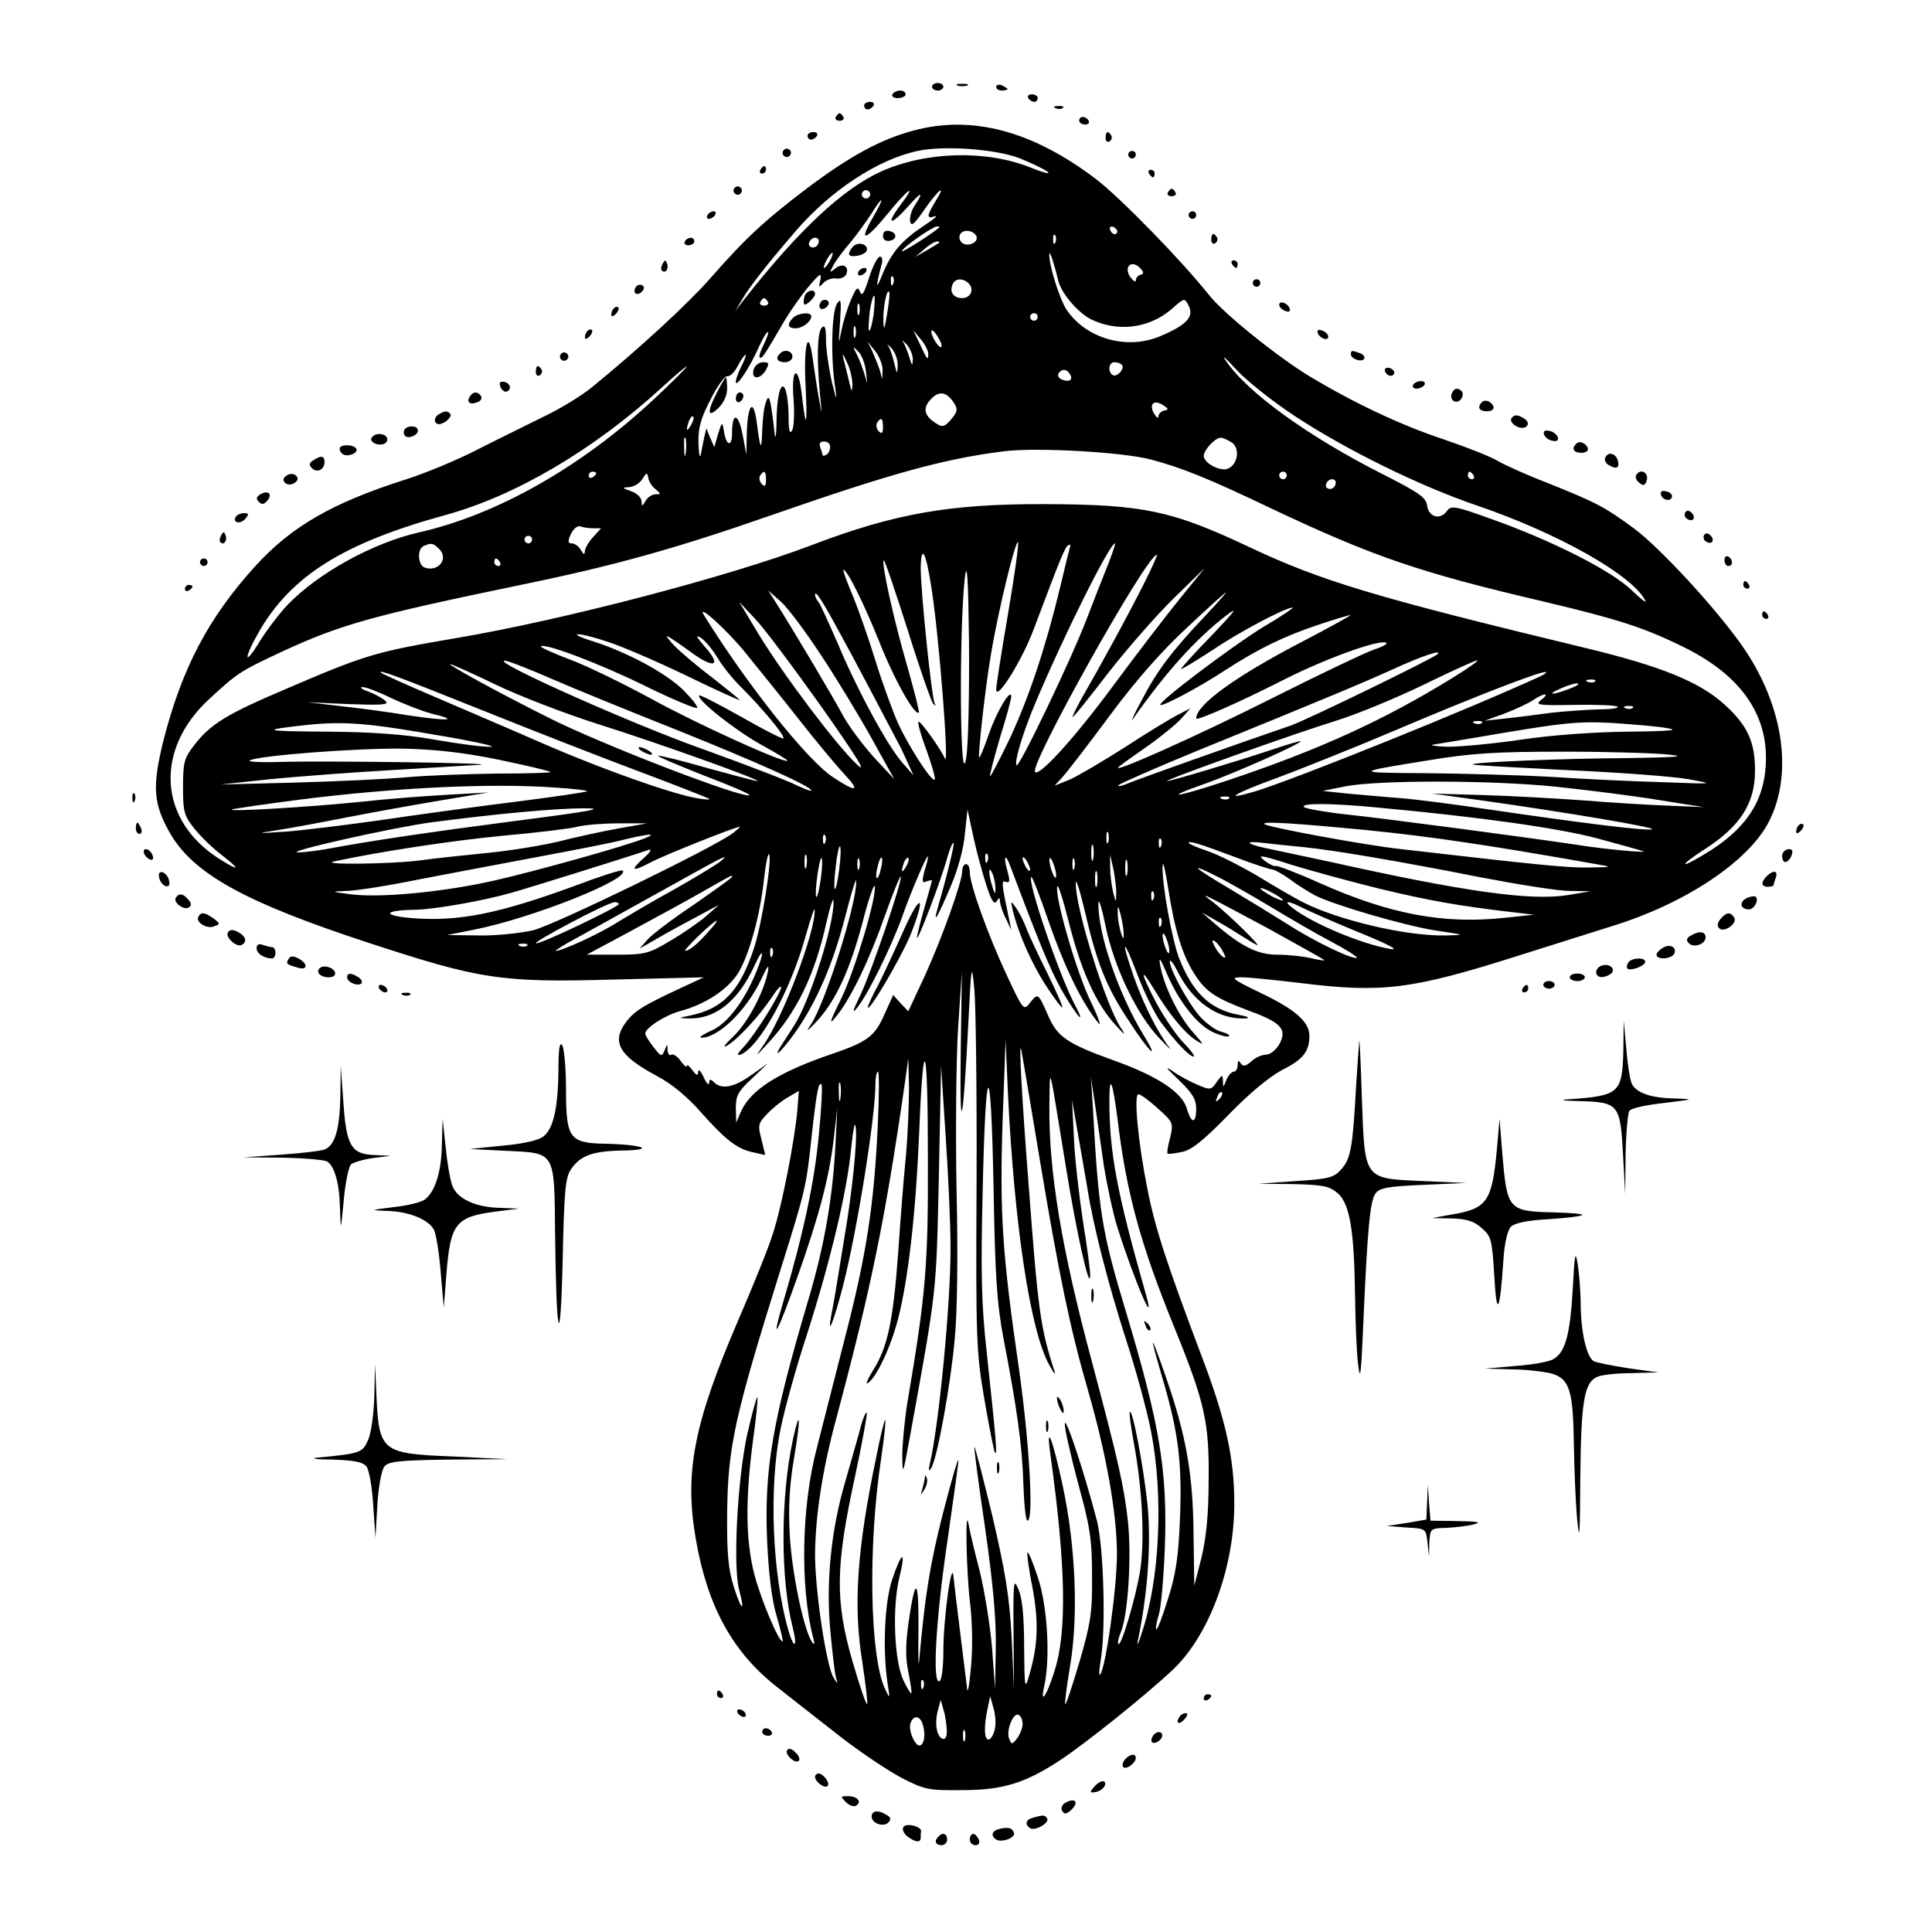 <?xml version="1.0" standalone="no"?>
<!DOCTYPE svg PUBLIC "-//W3C//DTD SVG 20010904//EN"
 "http://www.w3.org/TR/2001/REC-SVG-20010904/DTD/svg10.dtd">
<svg version="1.0" xmlns="http://www.w3.org/2000/svg"
 width="512pt" height="512pt" viewBox="0 0 512 512"
 preserveAspectRatio="xMidYMid meet">
<g transform="translate(0,512) scale(0.1,-0.1)"
fill="#000000" stroke="none">
<path d="M2470 4890 c0 -5 7 -10 15 -10 8 0 15 5 15 10 0 6 -7 10 -15 10 -8 0
-15 -4 -15 -10z"/>
<path d="M2538 4893 c6 -2 18 -2 25 0 6 3 1 5 -13 5 -14 0 -19 -2 -12 -5z"/>
<path d="M2640 4890 c0 -6 7 -10 15 -10 8 0 15 2 15 4 0 2 -7 6 -15 10 -8 3
-15 1 -15 -4z"/>
<path d="M2365 4870 c-3 -5 3 -10 14 -10 12 0 21 5 21 10 0 6 -6 10 -14 10 -8
0 -18 -4 -21 -10z"/>
<path d="M2725 4860 c3 -5 10 -10 16 -10 5 0 9 5 9 10 0 6 -7 10 -16 10 -8 0
-12 -4 -9 -10z"/>
<path d="M2290 4840 c0 -5 4 -10 9 -10 6 0 13 5 16 10 3 6 -1 10 -9 10 -9 0
-16 -4 -16 -10z"/>
<path d="M2798 4833 c7 -3 16 -2 19 1 4 3 -2 6 -13 5 -11 0 -14 -3 -6 -6z"/>
<path d="M2215 4810 c-3 -5 1 -10 10 -10 9 0 13 5 10 10 -3 6 -8 10 -10 10 -2
0 -7 -4 -10 -10z"/>
<path d="M2860 4800 c0 -5 7 -10 16 -10 8 0 12 5 9 10 -3 6 -10 10 -16 10 -5
0 -9 -4 -9 -10z"/>
<path d="M2421 4774 c-87 -23 -169 -68 -281 -152 -116 -88 -164 -133 -258
-240 -58 -66 -189 -187 -313 -288 -28 -23 -87 -59 -132 -80 -44 -22 -122 -60
-173 -86 -50 -26 -136 -62 -190 -79 -194 -62 -302 -124 -399 -231 -123 -136
-193 -269 -242 -461 -30 -122 -27 -166 17 -244 62 -108 196 -183 525 -291 299
-98 352 -106 649 -98 l241 6 -60 -28 c-97 -45 -122 -60 -144 -88 -42 -54 -22
-91 79 -145 40 -21 81 -55 117 -96 66 -74 96 -98 140 -107 l31 -7 -10 41 c-10
38 -9 43 15 68 14 15 39 35 55 44 l29 17 -4 -52 c-7 -79 -41 -254 -65 -327
-11 -36 -52 -137 -90 -225 -119 -276 -145 -406 -114 -584 31 -179 98 -301 218
-394 43 -34 120 -94 171 -134 51 -39 121 -86 157 -105 61 -31 71 -33 160 -32
109 0 168 19 262 81 66 44 219 166 294 236 97 90 165 270 165 442 0 121 -22
222 -88 395 -89 236 -122 335 -142 438 -25 124 -37 252 -24 252 6 0 29 -17 52
-38 40 -36 41 -38 32 -77 -6 -22 -9 -41 -7 -42 2 -2 18 0 37 4 25 4 57 29 124
98 56 58 110 102 142 119 56 28 73 49 73 91 0 37 -37 70 -132 115 -74 36 -79
40 -47 40 18 0 88 -7 154 -15 218 -27 295 -18 584 74 86 27 194 61 241 76 196
60 366 173 419 280 65 130 35 314 -76 469 -71 100 -216 256 -282 305 -79 58
-98 68 -227 120 -55 21 -115 48 -134 59 -19 12 -84 37 -145 58 -112 37 -237
96 -355 167 -84 51 -227 166 -265 214 -72 91 -236 259 -300 308 -168 128 -329
171 -484 129z m280 -73 c30 -12 64 -28 75 -36 10 -8 -10 -3 -45 11 -117 47
-276 43 -395 -10 -102 -46 -218 -154 -365 -341 l-23 -30 18 30 c20 35 68 96
143 183 92 107 218 190 323 212 69 15 206 5 269 -19z m-397 -102 c-3 -5 -10
-7 -15 -3 -5 3 -7 10 -3 15 3 5 10 7 15 3 5 -3 7 -10 3 -15z m81 -24 c-38 -51
-25 -54 19 -5 38 43 46 45 20 5 -9 -13 -14 -32 -12 -42 3 -14 11 -7 36 29 38
55 62 74 32 26 -25 -41 -25 -49 -2 -41 9 3 -3 -8 -28 -24 -61 -41 -87 -71
-111 -129 -18 -45 -19 -37 -3 24 4 12 2 22 -4 22 -6 0 -19 -25 -29 -56 -13
-42 -19 -51 -24 -37 -6 15 -10 11 -24 -22 -10 -22 -21 -60 -26 -85 -7 -37 -7
-32 -3 25 4 59 3 67 -8 50 -14 -22 -17 -141 -5 -220 6 -41 4 -39 -9 15 -8 36
-15 85 -15 109 0 33 -3 41 -11 33 -12 -12 -14 -79 -5 -177 6 -59 6 -59 -3 -10
-5 28 -12 74 -16 103 -12 89 -25 37 -19 -73 5 -107 1 -117 -10 -22 -9 83 -29
74 -22 -11 3 -38 1 -75 -4 -83 -6 -10 -9 0 -9 31 -1 113 -29 115 -32 2 0 -42
-3 -61 -5 -42 -2 19 -6 51 -9 70 -5 30 -8 32 -14 15 -5 -11 -9 -45 -10 -75 -2
-58 -5 -54 -15 24 -9 63 -24 43 -26 -34 l-1 -55 -10 53 c-11 58 -28 61 -28 4
0 -39 -16 -34 -22 8 -4 23 -5 22 -15 -10 l-10 -35 -11 25 -10 25 -6 -25 c-3
-14 -7 -34 -9 -45 -3 -11 -5 3 -6 31 -1 39 6 66 32 115 17 35 38 63 44 62 7
-2 20 11 28 27 9 17 18 30 21 30 2 0 -2 -13 -11 -30 -8 -16 -15 -35 -15 -42 0
-17 36 36 60 90 10 23 21 42 25 42 3 0 -2 -14 -10 -31 -9 -17 -14 -33 -12 -36
6 -5 10 1 66 97 18 30 48 72 66 93 28 33 33 35 29 15 -5 -20 -4 -21 8 -8 7 8
23 14 34 12 12 -2 24 4 27 12 8 21 -11 30 -30 14 -15 -12 -15 -11 -5 8 6 12
27 40 46 62 19 23 44 58 56 77 32 51 35 43 4 -10 -40 -69 -22 -65 38 8 55 68
81 85 33 22z m104 -58 c-22 -19 -99 -67 -99 -63 0 9 82 66 93 66 6 0 8 -2 6
-3z m472 -10 c-1 -12 -15 -9 -19 4 -3 6 1 10 8 8 6 -3 11 -8 11 -12z m-373
-14 c5 -17 -26 -29 -40 -15 -6 6 -7 15 -3 22 9 14 37 9 43 -7z m209 -15 c-3
-8 -6 -5 -6 6 -1 11 2 17 5 13 3 -3 4 -12 1 -19z m-627 4 c0 -13 -12 -22 -22
-16 -10 6 -1 24 13 24 5 0 9 -4 9 -8z m319 -5 c-2 -2 -17 -11 -34 -21 l-30
-17 24 20 c13 12 28 21 34 21 6 0 8 -1 6 -3z m-289 -47 c-6 -11 -13 -20 -16
-20 -2 0 0 9 6 20 6 11 13 20 16 20 2 0 0 -9 -6 -20z m604 -52 c7 -33 50 -84
85 -103 71 -36 156 -26 216 26 34 30 34 30 45 9 15 -29 -5 -51 -73 -80 -89
-39 -199 -8 -251 70 -19 30 -48 123 -45 148 1 9 15 -35 23 -70z m219 14 c-7
-2 -13 -8 -13 -15 0 -6 -6 -2 -14 8 -19 26 1 48 24 26 12 -12 12 -17 3 -19z
m-656 -24 c-3 -8 -6 -5 -6 6 -1 11 2 17 5 13 3 -3 4 -12 1 -19z m200 1 c16
-16 5 -39 -17 -39 -23 0 -34 16 -26 35 6 18 28 19 43 4z m-216 -80 c-7 -44 -9
-47 -10 -19 -1 36 9 84 15 77 3 -2 0 -28 -5 -58z m-36 -4 c-4 -25 -9 -44 -12
-41 -2 2 -1 25 2 51 4 25 9 44 12 41 2 -2 1 -25 -2 -51z m-280 35 c3 -5 -1
-10 -10 -10 -9 0 -13 5 -10 10 3 6 8 10 10 10 2 0 7 -4 10 -10z m242 -32 c-3
-7 -5 -2 -5 12 0 14 2 19 5 13 2 -7 2 -19 0 -25z m473 -8 c0 -5 -4 -10 -10
-10 -5 0 -10 5 -10 10 0 6 5 10 10 10 6 0 10 -4 10 -10z m-483 -52 c-3 -7 -5
-2 -5 12 0 14 2 19 5 13 2 -7 2 -19 0 -25z m223 -9 c6 -10 7 -19 3 -19 -4 0
-13 11 -20 25 -13 29 2 24 17 -6z m-30 -37 c0 -19 -3 -16 -23 28 l-17 35 20
-24 c11 -13 20 -30 20 -39z m-41 -16 c-1 -17 -2 -16 -9 7 -5 16 -12 34 -17 41
-4 6 0 3 10 -7 9 -11 17 -29 16 -41z m-40 -15 c-1 -24 -2 -23 -9 6 -4 18 -11
39 -16 46 -5 7 -1 4 9 -6 9 -11 17 -31 16 -46z m-40 -11 l-1 -25 -7 26 c-5 14
-14 36 -20 50 l-12 24 20 -25 c11 -14 20 -36 20 -50z m-44 -6 c4 -34 4 -35 -3
-9 -5 17 -14 41 -21 55 -12 23 -12 24 3 9 9 -8 19 -33 21 -55z m-36 -33 c-1
-22 -2 -21 -9 9 -5 19 -11 46 -15 60 -4 16 -1 13 9 -9 9 -18 15 -45 15 -60z
m1170 -82 c136 -90 333 -187 486 -239 214 -73 409 -183 445 -251 6 -10 -10 2
-36 27 -54 52 -212 132 -373 189 -97 35 -106 36 -117 20 -18 -24 -48 -15 -52
15 -2 21 -22 35 -117 83 -198 100 -361 218 -417 302 -12 16 1 6 27 -23 26 -29
95 -84 154 -123z m-456 134 c9 -9 -13 -34 -24 -27 -14 8 -11 34 4 34 8 0 17
-3 20 -7z m-1238 -89 c-192 -180 -417 -308 -625 -355 -120 -27 -266 -107 -347
-191 -23 -24 -58 -70 -78 -103 -40 -65 -38 -37 2 32 86 148 224 234 493 308
187 51 395 174 575 339 33 30 62 55 65 55 3 0 -35 -38 -85 -85z m1100 65 c10
-15 -1 -23 -20 -15 -9 3 -13 10 -10 16 8 13 22 13 30 -1z m-308 -75 c12 -19
11 -24 -6 -45 -16 -19 -23 -22 -37 -13 -34 20 -40 41 -19 64 22 25 42 23 62
-6z m558 -22 c-8 -2 -15 -9 -15 -15 0 -7 -5 -4 -11 6 -15 25 -2 39 22 24 16
-10 17 -13 4 -15z m-1254 -39 c-12 -20 -14 -14 -5 12 4 9 9 14 11 11 3 -2 0
-13 -6 -23z m509 -5 c0 -16 -3 -19 -11 -11 -6 6 -8 16 -5 22 11 17 16 13 16
-11z m-523 -70 c-2 -13 -4 -5 -4 17 -1 22 1 32 4 23 2 -10 2 -28 0 -40z m1448
29 c23 -17 14 -62 -14 -70 -22 -5 -61 17 -61 35 0 15 30 48 45 48 6 0 19 -6
30 -13z m-1065 -11 c0 -8 -4 -18 -10 -21 -5 -3 -10 -4 -10 -1 0 2 -3 11 -6 20
-4 11 -1 16 10 16 9 0 16 -6 16 -14z m851 -34 c82 -22 152 -50 319 -130 269
-127 391 -169 720 -246 194 -46 264 -68 366 -118 148 -71 224 -171 224 -296 0
-104 -44 -179 -144 -244 -33 -21 -64 -38 -69 -38 -6 0 17 18 50 39 95 61 134
122 134 209 0 76 -20 120 -81 175 -66 60 -167 101 -365 149 -560 135 -704 178
-898 270 -202 95 -277 111 -537 112 -253 1 -400 -25 -620 -109 -215 -82 -657
-198 -941 -246 -212 -36 -240 -44 -447 -133 -163 -69 -205 -95 -249 -153 -25
-32 -28 -45 -28 -109 0 -66 3 -76 31 -111 17 -21 50 -53 73 -70 50 -39 46 -43
-8 -9 -161 102 -173 289 -26 424 75 69 81 73 190 124 158 73 235 95 640 179
244 50 411 97 660 184 316 110 456 149 615 169 86 11 316 -2 391 -22z m-1471
-36 c0 -3 -4 -8 -10 -11 -5 -3 -10 -1 -10 4 0 6 5 11 10 11 6 0 10 -2 10 -4z
m158 -43 c14 -12 14 -13 -1 -13 -9 0 -21 -8 -26 -17 -9 -16 -10 -16 -11 -1 0
9 -12 21 -27 26 -25 9 -26 10 -6 11 13 1 28 10 35 21 12 19 13 19 16 3 2 -10
11 -24 20 -30z m292 25 c0 -16 -3 -19 -11 -11 -6 6 -8 16 -5 22 11 17 16 13
16 -11z m1380 12 c0 -5 -4 -10 -10 -10 -5 0 -10 5 -10 10 0 6 5 10 10 10 6 0
10 -4 10 -10z m495 0 c3 -5 1 -10 -4 -10 -6 0 -11 5 -11 10 0 6 2 10 4 10 3 0
8 -4 11 -10z m-365 -18 c0 -13 -12 -22 -22 -16 -10 6 -1 24 13 24 5 0 9 -4 9
-8z m-1967 -122 l20 0 -21 -23 c-12 -13 -22 -30 -22 -38 -1 -10 -3 -9 -11 4
-5 9 -16 17 -24 17 -10 0 -11 5 -2 25 7 14 18 23 25 20 8 -3 23 -5 35 -5z
m-163 -30 c0 -5 -4 -10 -10 -10 -5 0 -10 5 -10 10 0 6 5 10 10 10 6 0 10 -4
10 -10z m1261 -199 c-17 -99 -31 -188 -31 -198 0 -33 69 77 100 161 71 188 82
216 91 221 5 4 7 0 4 -7 -2 -7 -13 -51 -24 -98 -39 -163 -83 -295 -133 -403
-28 -59 -53 -106 -54 -104 -2 2 10 47 26 102 17 54 30 103 30 109 -1 24 -39
-40 -60 -101 -12 -35 -24 -63 -25 -61 -4 6 16 185 31 273 19 116 67 312 72
297 2 -6 -10 -92 -27 -191z m-1507 174 c26 -26 -3 -62 -39 -49 -18 7 -20 50
-2 57 20 9 25 8 41 -8z m1772 -42 c-13 -32 -38 -96 -56 -143 -44 -114 -179
-395 -186 -388 -7 8 17 87 49 163 77 183 198 425 212 425 2 0 -7 -26 -19 -57z
m-468 -58 c21 -132 48 -483 36 -455 -12 27 -66 102 -70 97 -3 -2 7 -37 22 -77
14 -39 24 -74 21 -76 -7 -8 -68 86 -97 149 -15 34 -42 108 -59 163 -17 56 -44
133 -60 173 -17 39 -28 71 -26 71 10 0 52 -84 95 -190 40 -102 95 -199 105
-188 2 2 -12 56 -30 120 -36 123 -70 277 -63 283 2 3 30 -80 63 -183 32 -103
63 -191 68 -197 7 -7 8 -6 4 1 -8 15 -37 296 -37 358 1 67 14 43 28 -49z m93
-450 c-17 -115 -20 332 -4 475 6 46 9 -4 11 -175 1 -132 -2 -267 -7 -300z
m468 453 c-38 -75 -99 -188 -166 -305 -13 -24 -22 -43 -20 -43 3 0 45 53 95
118 50 64 128 153 173 197 l82 80 -65 -80 c-36 -44 -117 -150 -180 -235 -99
-134 -193 -238 -205 -226 -17 16 296 576 323 576 2 0 -14 -37 -37 -82z m-1704
62 c3 -5 1 -10 -4 -10 -6 0 -11 5 -11 10 0 6 2 10 4 10 3 0 8 -4 11 -10z m850
-245 c40 -60 100 -159 134 -220 l61 -110 -53 57 c-29 32 -66 81 -82 110 -25
47 -130 224 -180 303 l-19 30 34 -30 c18 -16 65 -79 105 -140z m52 55 c33 -60
107 -200 154 -290 5 -8 15 -31 24 -50 l16 -35 -29 33 c-40 45 -121 195 -172
317 -24 55 -46 104 -51 110 -5 5 -9 14 -9 19 0 14 20 -17 67 -104z m967 48
c-89 -94 -128 -146 -168 -223 -21 -38 -31 -62 -24 -51 88 125 166 212 249 276
32 24 21 10 -38 -52 -46 -47 -83 -88 -83 -91 0 -2 37 20 83 50 72 49 194 113
213 113 4 0 -31 -24 -79 -52 -84 -52 -279 -199 -272 -206 5 -5 99 44 172 92
93 60 159 91 249 121 42 14 79 25 83 25 3 0 -54 -32 -127 -70 -179 -93 -282
-168 -282 -204 0 -8 123 47 233 103 104 53 248 106 270 98 6 -2 -6 -10 -28
-17 -22 -7 -146 -66 -275 -131 -207 -104 -432 -204 -405 -181 6 5 39 29 75 54
36 25 76 58 90 73 l25 28 -35 -18 c-19 -10 -82 -48 -140 -86 -58 -37 -123 -75
-145 -85 l-40 -16 21 23 c12 13 69 87 126 164 68 92 139 172 204 232 54 51
101 93 103 93 2 0 -23 -28 -55 -62z m-1015 -244 c95 -135 121 -178 91 -149
-55 52 -195 238 -260 345 l-51 85 43 -46 c24 -25 103 -131 177 -235z m-205
148 c30 -37 94 -116 142 -177 47 -60 103 -127 122 -147 43 -46 32 -49 -30 -8
-70 46 -229 247 -342 429 -22 36 59 -37 108 -97z m-363 27 c35 -11 128 -51
207 -89 78 -38 142 -67 142 -65 0 2 -33 28 -72 59 -40 30 -86 69 -103 87 -32
35 -25 32 54 -25 56 -39 72 -29 30 19 -23 26 -27 34 -12 25 12 -8 32 -32 45
-54 13 -22 42 -58 65 -80 52 -52 115 -127 109 -133 -2 -2 -52 23 -111 57 -59
33 -109 59 -112 57 -9 -10 99 -95 165 -131 40 -22 71 -41 69 -42 -8 -8 -243
99 -359 163 -70 38 -165 85 -212 103 -48 18 -85 35 -83 37 10 10 157 -46 275
-104 73 -36 136 -62 139 -59 4 3 -14 25 -38 49 -47 45 -148 99 -239 128 -30 9
-48 18 -39 18 9 1 45 -8 80 -20z m2198 -33 c-11 -11 -350 -176 -389 -189 -132
-45 -390 -137 -423 -150 -21 -9 -35 -13 -33 -8 3 4 94 44 203 89 363 148 437
179 528 220 77 35 129 52 114 38z m-2347 -65 c62 -27 212 -88 333 -136 209
-84 355 -149 355 -160 0 -3 -17 4 -39 14 -21 11 -135 55 -252 97 -188 67 -555
231 -522 233 7 1 63 -21 125 -48z m2388 3 c-183 -113 -354 -191 -599 -273
-135 -45 -178 -50 -55 -7 81 29 256 107 251 112 -1 1 -36 -9 -77 -23 -93 -31
-267 -83 -277 -83 -13 1 343 128 451 161 54 17 158 60 230 95 72 35 135 64
141 64 5 0 -24 -21 -65 -46z m-2537 -18 c62 -30 184 -77 272 -105 159 -50 438
-150 422 -151 -5 0 -65 16 -134 35 -69 20 -127 34 -129 32 -2 -2 53 -25 121
-52 69 -26 124 -50 121 -52 -12 -12 -395 135 -536 207 -134 67 -266 140 -257
140 4 0 58 -24 120 -54z m-28 -71 c127 -51 311 -123 410 -160 99 -37 182 -70
185 -72 3 -3 -13 -2 -35 2 -70 13 -245 75 -400 142 -82 36 -213 92 -290 125
-77 33 -142 62 -145 65 -10 11 50 -12 275 -102z m2800 94 c-196 -90 -648 -272
-758 -306 -91 -27 -57 -6 56 35 62 23 205 80 318 128 202 86 375 153 394 153
6 0 1 -4 -10 -10z m142 -15 c-3 -3 -12 -4 -19 -1 -8 3 -5 6 6 6 11 1 17 -2 13
-5z m-67 -19 c-46 -18 -64 -17 -25 0 17 8 37 14 45 14 8 0 -1 -7 -20 -14z
m-3125 -24 c33 -16 82 -35 108 -42 75 -18 49 -21 -59 -5 -54 9 -137 20 -184
25 l-85 10 110 -5 c87 -3 107 -2 97 8 -7 7 -27 18 -45 25 -18 6 -25 12 -17 12
8 1 42 -12 75 -28z m3049 -6 c-17 -13 -8 -15 88 -13 59 1 111 -1 115 -5 3 -4
-20 -7 -53 -7 -32 -1 -88 -5 -124 -9 -36 -5 -90 -12 -120 -15 l-55 -6 52 19
c29 11 63 27 75 35 29 20 48 21 22 1z m243 -21 c-3 -3 -12 -4 -19 -1 -8 3 -5
6 6 6 11 1 17 -2 13 -5z m-3152 -75 c88 -15 144 -28 125 -28 -19 -1 -86 8
-149 19 -79 14 -163 20 -280 21 -176 1 -185 4 -56 18 100 10 160 5 360 -30z
m2752 35 c-3 -3 -12 -4 -19 -1 -8 3 -5 6 6 6 11 1 17 -2 13 -5z m493 -14 c32
-5 2 -8 -105 -9 -92 -1 -202 -9 -283 -21 -74 -11 -162 -19 -195 -19 -34 1 -51
4 -37 6 14 2 66 11 115 19 227 39 262 43 360 38 55 -4 120 -9 145 -14z m-3095
-84 c71 -15 132 -29 134 -32 2 -2 -61 -4 -140 -4 -79 -1 -189 -5 -244 -10 -55
-5 -188 -11 -295 -14 l-195 -5 130 14 c72 7 216 18 320 24 105 6 210 13 235
14 64 5 -406 11 -520 8 -52 -2 -92 0 -89 3 13 13 286 34 409 32 88 -2 163 -11
255 -30z m3100 14 c45 -5 17 -7 -111 -9 -172 -1 -417 -11 -411 -17 1 -2 115
-8 252 -15 137 -6 281 -17 320 -24 70 -13 69 -13 -65 -8 -74 2 -207 8 -295 14
-88 5 -239 9 -335 10 -194 1 -194 2 5 34 115 19 179 23 360 23 121 0 247 -4
280 -8z m-300 -85 c83 -9 204 -24 270 -35 l120 -19 -95 4 c-52 2 -153 8 -225
14 -71 5 -191 12 -265 14 l-135 4 130 -18 c221 -31 471 -73 453 -77 -20 -4
-195 18 -433 53 -88 13 -194 27 -235 30 -41 3 -104 9 -140 12 l-65 7 60 12
c86 17 385 17 560 -1z m-2656 -2 c50 -3 90 -8 87 -10 -2 -2 -88 -15 -192 -28
-104 -13 -265 -35 -359 -49 -93 -13 -206 -27 -250 -30 -77 -5 -78 -5 -20 4 33
5 119 21 190 35 72 14 184 34 250 45 l120 20 -105 -6 c-58 -3 -163 -11 -235
-19 -136 -14 -357 -27 -340 -20 6 2 87 14 180 26 253 32 507 44 674 32z m1788
-29 c-3 -3 -12 -4 -19 -1 -8 3 -5 6 6 6 11 1 17 -2 13 -5z m393 -24 c279 -26
475 -54 580 -81 63 -17 120 -33 125 -35 15 -5 -100 5 -175 17 -133 20 -518 71
-615 81 -55 6 -104 15 -109 19 -13 11 71 11 194 -1z m-2280 -35 c-230 -30
-381 -52 -510 -76 -25 -4 -56 -8 -70 -8 -40 1 256 67 355 80 185 24 322 36
400 37 63 0 27 -7 -175 -33z m1245 -174 c12 -38 20 -49 26 -40 7 12 9 11 9 -1
1 -8 7 -28 16 -45 l14 -30 -6 30 c-20 95 -21 103 -8 98 10 -4 11 2 4 28 -12
41 -6 50 8 12 74 -197 104 -270 135 -326 42 -73 69 -102 33 -35 -41 80 -124
323 -113 334 2 3 23 -51 46 -118 41 -118 87 -214 131 -268 10 -14 2 11 -19 55
-38 77 -97 282 -89 306 2 7 16 -37 31 -97 32 -126 71 -213 122 -269 26 -29 30
-31 16 -10 -40 59 -122 321 -120 385 0 14 11 -20 24 -75 31 -135 57 -201 115
-288 54 -84 87 -116 40 -39 -66 108 -121 269 -119 349 0 15 9 -12 19 -62 23
-110 84 -236 143 -297 23 -24 35 -35 26 -24 -31 40 -67 111 -93 184 -37 105
-31 113 8 10 18 -48 46 -104 61 -125 39 -53 77 -93 88 -93 5 0 -7 17 -27 37
-19 20 -51 67 -71 104 -42 79 -46 103 -7 38 40 -66 80 -115 110 -135 25 -16
24 -14 -7 21 -38 43 -76 121 -86 175 -5 27 -1 23 18 -22 32 -74 82 -137 125
-155 19 -8 36 -12 39 -9 3 3 -6 8 -21 12 -14 3 -39 22 -56 40 -32 37 -80 125
-80 146 1 7 10 -5 21 -27 40 -80 107 -127 179 -124 15 1 8 5 -19 10 -74 14
-120 58 -156 149 -19 49 -46 197 -44 245 1 17 7 -10 15 -60 17 -110 38 -178
70 -227 30 -47 55 -63 145 -97 85 -31 101 -49 79 -89 -9 -15 -24 -27 -35 -27
-11 0 -29 -8 -39 -18 -15 -13 -22 -14 -28 -5 -5 9 -8 8 -8 -4 0 -10 -5 -18
-10 -18 -6 0 -15 -10 -20 -22 -8 -21 -9 -21 -9 -3 -1 18 -2 18 -17 -3 -14 -21
-17 -21 -50 -7 -19 8 -50 24 -67 37 -22 14 -16 7 16 -23 37 -36 47 -52 47 -77
0 -41 -13 -41 -25 1 -13 43 -79 86 -194 127 -122 44 -149 62 -173 118 -27 61
-27 61 -48 35 -17 -22 -18 -22 -63 75 -49 105 -97 238 -97 271 0 12 -4 21 -10
21 -5 0 -10 -8 -10 -18 0 -29 -54 -179 -100 -280 l-43 -92 -20 21 -20 22 -23
-51 c-26 -59 -45 -73 -142 -106 -140 -48 -212 -94 -238 -151 l-13 -30 -1 39
c0 32 6 44 43 78 l42 40 -44 -31 c-46 -33 -79 -39 -99 -19 -9 9 -12 9 -13 -2
0 -8 -7 -1 -14 15 -8 17 -14 23 -15 15 0 -12 -4 -11 -15 4 -8 11 -15 16 -15
11 0 -5 -7 1 -16 13 -8 12 -20 20 -25 17 -5 -4 -9 2 -10 12 0 17 -1 17 -8 -1
-7 -17 -9 -17 -29 9 -12 15 -22 31 -22 36 0 15 53 49 94 60 64 17 124 56 152
100 29 47 59 154 69 252 4 37 10 66 13 63 9 -9 -19 -187 -40 -249 -37 -113
-82 -160 -168 -178 -34 -7 -34 -7 -5 -8 72 -2 132 47 175 141 23 51 27 37 4
-18 -32 -78 -76 -136 -118 -155 -23 -10 -35 -19 -28 -19 45 -1 120 72 159 154
17 37 22 43 18 21 -11 -56 -55 -138 -93 -173 -20 -19 -28 -30 -17 -24 27 14
86 78 119 127 14 22 26 35 26 29 0 -16 -69 -126 -98 -157 -17 -18 -21 -26 -10
-22 50 19 133 170 172 311 14 49 25 82 25 73 3 -56 -85 -288 -136 -359 -23
-33 -23 -33 12 5 76 82 124 180 155 320 10 44 19 70 19 57 2 -61 -62 -263
-104 -329 -8 -13 -22 -34 -31 -48 -30 -46 -6 -26 32 27 57 80 102 184 134 309
16 63 29 105 29 94 2 -59 -82 -323 -120 -380 -15 -22 -10 -19 17 10 49 54 86
133 120 261 15 59 30 102 32 96 7 -23 -51 -220 -88 -297 -32 -64 -34 -74 -15
-50 39 47 89 151 130 268 21 59 40 106 42 104 6 -7 -77 -251 -106 -312 -22
-45 -24 -54 -9 -35 28 34 90 161 118 238 22 64 68 171 69 162 1 -3 -3 -20 -9
-38 -7 -28 -7 -33 5 -28 8 3 15 4 15 3 0 -1 -9 -34 -20 -72 -11 -38 -20 -74
-20 -80 1 -13 65 155 80 211 7 25 15 43 17 40 3 -3 -15 -78 -43 -176 -12 -43
2 -18 35 60 19 44 35 101 38 140 l7 65 16 -75 c9 -41 25 -99 35 -129z m-979
153 c-43 -8 -113 -23 -155 -34 -42 -10 -125 -24 -186 -30 -60 -6 -146 -15
-189 -21 -77 -9 -261 -11 -221 -2 120 26 311 55 445 68 91 8 181 19 200 24 19
5 69 9 110 9 l75 0 -79 -14z m1987 -4 c170 -17 324 -40 607 -90 45 -8 44 -8
-20 -9 -58 -1 -144 8 -499 49 -93 10 -352 58 -360 66 -9 8 76 3 272 -16z
m-1681 -8 c-48 -37 -470 -242 -528 -257 -34 -8 -99 -15 -145 -14 l-84 1 70 14
c153 30 418 135 395 157 -3 3 -59 -15 -125 -40 -205 -75 -310 -96 -435 -86
-79 7 -73 21 10 22 52 1 182 24 255 45 40 11 300 92 365 114 8 2 3 -7 -12 -20
-41 -37 -34 -40 21 -11 40 20 210 88 231 92 3 0 -5 -7 -18 -17z m995 -24 c-3
-7 -5 -2 -5 12 0 14 2 19 5 13 2 -7 2 -19 0 -25z m-1227 11 c-51 -21 -292 -88
-402 -113 -133 -30 -300 -46 -378 -36 -54 7 -54 7 -12 9 24 0 112 14 195 31
84 16 226 43 317 60 91 17 190 36 220 44 65 16 95 19 60 5z m477 -11 c-3 -8
-6 -5 -6 6 -1 11 2 17 5 13 3 -3 4 -12 1 -19z m890 -10 c-3 -8 -6 -5 -6 6 -1
11 2 17 5 13 3 -3 4 -12 1 -19z m-180 -35 c-3 -10 -5 -2 -5 17 0 19 2 27 5 18
2 -10 2 -26 0 -35z m378 5 c44 -17 87 -31 96 -32 8 -1 31 -14 50 -28 18 -14
48 -32 64 -41 52 -26 237 -80 320 -93 80 -12 80 -12 25 -13 -105 -2 -286 41
-379 89 -20 10 -73 41 -119 69 -46 27 -105 57 -133 66 -27 9 -49 19 -49 21 0
7 26 -1 125 -38z m180 27 c80 -8 251 -37 469 -80 99 -19 205 -36 235 -36 l56
-1 -60 -10 c-98 -16 -275 9 -630 88 -66 14 -140 30 -164 35 -60 12 -67 22 -11
15 25 -3 72 -8 105 -11z m-1231 -59 c-4 -31 -9 -54 -12 -52 -2 3 -1 30 3 61 3
31 9 55 11 52 3 -2 2 -30 -2 -61z m-87 7 c-3 -10 -5 -4 -5 12 0 17 2 24 5 18
2 -7 2 -21 0 -30z m480 15 c-3 -8 -6 -5 -6 6 -1 11 2 17 5 13 3 -3 4 -12 1
-19z m1038 -73 c133 -32 213 -46 350 -62 l60 -7 -75 -8 c-164 -18 -307 9 -493
92 -60 27 -113 47 -116 45 -4 -2 -18 5 -31 15 -20 16 -7 14 70 -11 52 -16 158
-45 235 -64z m-1750 69 c-11 -8 -65 -41 -120 -72 -55 -30 -122 -70 -150 -87
-49 -31 -146 -75 -162 -75 -4 0 24 18 62 38 61 34 136 75 330 183 56 31 70 36
40 13z m270 -44 c-4 -28 -9 -49 -12 -47 -2 3 -1 28 3 56 4 28 9 50 11 47 3 -3
2 -28 -2 -56z m102 28 c-3 -7 -5 -2 -5 12 0 14 2 19 5 13 2 -7 2 -19 0 -25z
m57 -2 c-3 -15 -8 -25 -11 -23 -2 3 -1 17 3 31 3 15 8 25 11 23 2 -3 1 -17 -3
-31z m67 7 c-12 -20 -14 -14 -5 12 4 9 9 14 11 11 3 -2 0 -13 -6 -23z m329 -8
c0 -5 -5 -3 -10 5 -5 8 -10 20 -10 25 0 6 5 3 10 -5 5 -8 10 -19 10 -25z m69
-15 c0 -9 -4 -8 -9 5 -5 11 -9 27 -9 35 0 9 4 8 9 -5 5 -11 9 -27 9 -35z m48
18 c-3 -7 -5 -2 -5 12 0 14 2 19 5 13 2 -7 2 -19 0 -25z m111 -68 c0 -23 -1
-22 -8 5 -4 17 -8 46 -8 65 l0 35 9 -40 c4 -22 8 -51 7 -65z m29 53 c-3 -10
-5 -2 -5 17 0 19 2 27 5 18 2 -10 2 -26 0 -35z m-349 -38 c0 -16 -2 -15 -8 5
-11 34 -11 60 0 35 5 -11 8 -29 8 -40z m269 8 c-3 -10 -5 -2 -5 17 0 19 2 27
5 18 2 -10 2 -26 0 -35z m323 22 c27 -14 89 -49 137 -78 48 -29 120 -71 160
-92 40 -21 71 -41 69 -43 -8 -7 -113 43 -181 87 -38 24 -110 68 -160 98 -95
56 -108 70 -25 28z m-1290 1 c0 -2 -46 -35 -102 -74 -57 -38 -112 -80 -123
-93 l-20 -23 40 23 c22 13 69 39 105 58 l65 35 -35 -31 c-19 -16 -62 -46 -95
-65 -55 -33 -66 -36 -140 -36 l-80 0 110 59 c61 33 146 79 190 104 88 50 85
49 85 43z m1460 -62 c0 -2 -13 2 -30 11 -16 9 -30 18 -30 21 0 2 14 -2 30 -11
17 -9 30 -18 30 -21z m-343 4 c-3 -8 -6 -5 -6 6 -1 11 2 17 5 13 3 -3 4 -12 1
-19z m301 -77 c83 -46 152 -84 152 -86 0 -1 -17 1 -37 6 -21 5 -61 9 -89 9
-52 0 -97 23 -169 86 l-30 26 40 -23 c22 -12 51 -30 65 -39 14 -9 32 -20 40
-24 19 -10 -74 81 -115 113 -39 29 -38 29 143 -68z m-1718 63 c0 -7 -202 -104
-219 -104 -16 0 188 108 207 109 6 1 12 -2 12 -5z m1812 -10 c18 -9 86 -39
152 -66 76 -31 106 -47 81 -43 -76 13 -206 67 -260 109 -26 20 -12 20 27 0z
m-474 -69 c0 -16 -2 -15 -8 5 -4 14 -8 36 -8 50 0 22 1 22 8 -5 4 -16 8 -39 8
-50z m99 23 c-3 -8 -6 -5 -6 6 -1 11 2 17 5 13 3 -3 4 -12 1 -19z m-1198 -15
c-30 -35 -52 -52 -63 -53 -8 0 74 79 83 80 3 0 -6 -12 -20 -27z m1220 -53 c0
-9 -4 -8 -9 5 -5 11 -9 27 -9 35 0 9 4 8 9 -5 5 -11 9 -27 9 -35z m142 -2 c8
-15 8 -18 0 -14 -6 4 -16 16 -22 28 -8 15 -8 18 0 14 6 -4 16 -16 22 -28z
m-1844 16 c-3 -3 -12 -4 -19 -1 -8 3 -5 6 6 6 11 1 17 -2 13 -5z m650 -26 c-3
-8 -6 -5 -6 6 -1 11 2 17 5 13 3 -3 4 -12 1 -19z m541 -603 c-2 -416 -1 -447
21 -575 13 -74 25 -137 28 -140 6 -5 4 22 -23 275 -13 117 -15 207 -10 411 8
367 22 377 29 19 4 -237 9 -310 26 -400 37 -192 50 -287 53 -387 2 -54 6 -98
11 -98 17 0 5 208 -23 405 -44 302 -51 411 -43 655 l8 215 6 -140 c17 -351 59
-632 110 -723 11 -20 17 -28 14 -17 -38 115 -44 162 -69 495 -18 230 -26 381
-20 360 2 -8 24 -139 49 -290 51 -307 82 -455 127 -610 50 -173 78 -331 78
-439 0 -89 -30 -305 -45 -319 -3 -4 -2 14 2 38 14 81 8 299 -10 370 -35 133
-82 274 -85 258 -2 -9 14 -79 34 -155 33 -119 38 -153 38 -248 1 -96 -3 -125
-33 -228 -19 -64 -36 -116 -38 -113 -2 2 4 48 13 102 22 131 15 315 -20 478
-26 121 -44 168 -33 86 42 -300 45 -476 11 -580 -20 -64 -38 -90 -27 -40 17
75 9 212 -16 288 -13 40 -26 71 -28 68 -2 -2 3 -44 13 -92 17 -92 15 -153 -8
-232 -12 -42 -13 -38 -14 75 0 79 -5 129 -15 151 -13 31 -14 23 -13 -115 l1
-148 -6 135 c-6 109 -16 171 -51 322 -25 103 -46 185 -48 184 -1 -2 11 -97 28
-211 21 -146 30 -241 29 -319 l-2 -111 -8 108 c-5 60 -20 152 -33 205 -14 53
-27 108 -29 122 -10 58 -6 -133 4 -210 6 -51 7 -119 2 -170 -4 -47 -9 -71 -10
-55 -2 17 -10 82 -18 145 -8 63 -16 131 -18 150 -4 56 -27 -108 -27 -195 0
-41 -4 -77 -10 -80 -20 -12 -10 163 20 366 16 112 30 211 30 219 -1 8 -19 -55
-41 -140 -35 -137 -48 -221 -63 -390 -2 -25 -3 12 -2 82 1 137 -8 144 -26 20
-8 -57 -9 -93 -1 -132 6 -30 10 -56 8 -58 -1 -1 -11 14 -21 35 -24 52 -30 189
-11 271 19 76 7 73 -19 -5 -20 -61 -25 -186 -12 -273 7 -44 7 -44 -7 -15 -40
87 -45 379 -10 609 8 55 13 101 11 103 -2 2 -13 -43 -24 -99 -51 -245 -61
-392 -37 -541 9 -60 15 -111 13 -113 -3 -2 -20 49 -39 114 -46 159 -45 250 6
485 20 93 34 171 32 173 -2 3 -9 -12 -15 -33 -5 -21 -24 -86 -41 -146 -39
-131 -53 -272 -40 -405 5 -52 11 -105 14 -116 6 -20 5 -20 -6 -2 -19 31 -48
224 -49 321 0 103 19 229 56 365 93 348 130 530 182 890 l9 65 2 -76 c0 -41
-3 -122 -8 -180 -6 -57 -15 -175 -21 -262 -13 -178 -28 -248 -66 -308 -14 -23
-21 -38 -15 -35 23 14 61 94 81 171 27 105 47 279 56 495 11 275 23 242 23
-66 1 -286 -5 -361 -54 -649 -8 -49 -14 -115 -14 -145 1 -51 2 -48 19 45 74
406 71 385 78 695 l6 295 12 -185 c7 -102 13 -234 13 -295 1 -141 -30 -468
-55 -575 -4 -18 -3 -21 4 -10 16 26 51 219 62 340 7 69 9 227 5 395 -3 154 -1
348 4 430 l10 150 -3 -215 c-3 -233 6 -198 20 75 8 161 9 166 16 95 4 -41 7
-273 6 -515z m-262 148 c-10 -209 -30 -340 -88 -563 -27 -107 -61 -238 -74
-290 -40 -153 -44 -366 -9 -500 5 -19 4 -21 -4 -10 -22 35 -52 181 -58 280 -4
76 -1 133 11 204 18 106 17 140 -2 54 -34 -154 -34 -374 -1 -502 13 -50 4 -59
-11 -9 -44 151 -53 384 -21 538 10 50 41 162 70 250 63 197 107 383 117 495 6
54 10 72 12 50 4 -35 -10 -171 -29 -282 -23 -142 -30 -185 -36 -213 -12 -65 8
-13 32 81 37 146 85 444 85 532 0 17 3 32 7 32 3 0 3 -66 -1 -147z m500 -113
c27 -166 61 -320 63 -282 1 12 -8 77 -19 145 -10 67 -22 167 -24 222 l-5 100
14 -80 c8 -44 19 -111 26 -150 16 -103 54 -252 104 -408 25 -76 54 -183 65
-238 34 -173 24 -395 -25 -539 -8 -25 -12 -34 -10 -20 27 128 36 261 26 363
-11 102 -39 252 -47 245 -2 -2 3 -40 11 -83 23 -124 29 -262 16 -340 -12 -73
-50 -199 -57 -192 -3 2 0 17 7 33 19 50 28 202 18 293 -10 92 -26 162 -95 421
-81 301 -115 507 -113 680 2 108 -4 129 45 -170z m-599 188 c-2 -13 -4 -5 -4
17 -1 22 1 32 4 23 2 -10 2 -28 0 -40z m698 -175 c9 -56 25 -130 36 -165 47
-148 106 -283 74 -172 -75 264 -95 370 -95 505 0 74 8 57 21 -42 24 -202 62
-338 152 -559 80 -197 92 -250 90 -405 0 -90 -7 -153 -19 -203 l-19 -74 -2
134 c-1 162 -20 265 -73 418 -44 127 -46 122 -6 -14 39 -134 49 -215 43 -361
-4 -102 -11 -148 -32 -213 -14 -46 -28 -82 -31 -80 -2 2 1 20 7 39 6 19 13 99
16 179 7 201 -13 323 -102 620 -66 218 -74 271 -89 550 l-5 75 10 -65 c5 -36
16 -111 24 -167z m-755 80 c-11 -123 -41 -263 -94 -442 -35 -120 -17 -88 38
67 57 161 84 263 96 368 l9 79 -5 -100 c-7 -136 -29 -267 -72 -410 -96 -325
-117 -449 -109 -640 4 -84 12 -154 25 -197 11 -38 18 -68 16 -68 -11 0 -58
113 -75 178 -23 91 -24 196 -4 351 9 63 14 116 12 118 -2 2 -14 -43 -27 -99
-26 -121 -38 -351 -21 -412 17 -63 5 -54 -15 11 -14 45 -18 89 -17 193 2 176
19 254 143 650 63 201 67 216 80 340 14 127 19 154 27 146 3 -3 0 -63 -7 -133z
m1061 94 c-10 -9 -11 -8 -5 6 3 10 9 15 12 12 3 -3 0 -11 -7 -18z m-784 -1559
c-3 -8 -6 -5 -6 6 -1 11 2 17 5 13 3 -3 4 -12 1 -19z m189 -112 c-3 -14 -11
-26 -16 -26 -12 0 -13 34 -3 81 l7 34 9 -32 c5 -17 7 -43 3 -57z m-127 1 c1
-19 -3 -27 -11 -25 -16 6 -22 42 -12 77 l7 26 7 -25 c5 -14 8 -38 9 -53z m201
14 c0 -9 -6 -26 -14 -37 -14 -18 -15 -18 -22 -1 -8 22 12 71 26 62 6 -3 10
-14 10 -24z m-266 3 c9 -24 7 -52 -4 -59 -13 -8 -34 39 -27 59 8 20 23 20 31
0z m113 -46 c-3 -7 -5 -2 -5 12 0 14 2 19 5 13 2 -7 2 -19 0 -25z"/>
<path d="M2340 4495 c0 -10 7 -15 18 -13 21 4 19 22 -2 26 -10 2 -16 -3 -16
-13z"/>
<path d="M2261 4467 c-6 -6 -11 -15 -11 -20 0 -12 43 -4 47 9 5 16 -22 25 -36
11z"/>
<path d="M2275 4400 c-3 -5 -2 -10 4 -10 5 0 13 5 16 10 3 6 2 10 -4 10 -5 0
-13 -4 -16 -10z"/>
<path d="M2137 4343 c-4 -3 -7 -13 -7 -21 0 -12 3 -12 15 -2 8 7 15 16 15 21
0 11 -14 12 -23 2z"/>
<path d="M2175 4319 c-10 -15 3 -25 16 -12 7 7 7 13 1 17 -6 3 -14 1 -17 -5z"/>
<path d="M2102 4278 c-17 -17 -15 -28 6 -28 19 0 42 18 42 32 0 12 -35 9 -48
-4z"/>
<path d="M2067 4183 c-13 -12 -7 -23 13 -23 11 0 20 7 20 15 0 15 -21 21 -33
8z"/>
<path d="M1997 4140 c-3 -13 0 -20 9 -20 7 0 18 9 24 20 9 17 8 20 -8 20 -11
0 -22 -9 -25 -20z"/>
<path d="M1900 4080 c-27 -52 -25 -69 3 -42 15 14 24 34 24 52 0 17 -2 30 -3
30 -2 0 -13 -18 -24 -40z"/>
<path d="M1950 4064 c0 -8 5 -12 10 -9 6 3 10 10 10 16 0 5 -4 9 -10 9 -5 0
-10 -7 -10 -16z"/>
<path d="M1700 3130 c8 -5 20 -10 25 -10 6 0 3 5 -5 10 -8 5 -19 10 -25 10 -5
0 -3 -5 5 -10z"/>
<path d="M2395 2655 c-22 -50 -52 -114 -67 -144 -16 -29 -28 -56 -28 -60 0
-18 84 124 111 187 44 108 31 122 -16 17z"/>
<path d="M2684 2707 c14 -58 48 -137 86 -196 22 -34 42 -61 45 -61 3 0 -14 39
-38 88 -24 48 -50 103 -57 122 -7 19 -20 44 -28 55 -13 19 -14 18 -8 -8z"/>
<path d="M2801 1415 c1 -19 18 -51 18 -35 0 8 -4 22 -9 30 -5 8 -9 11 -9 5z"/>
<path d="M2772 1340 c0 -14 2 -19 5 -12 2 6 2 18 0 25 -3 6 -5 1 -5 -13z"/>
<path d="M2642 1230 c0 -14 2 -19 5 -12 2 6 2 18 0 25 -3 6 -5 1 -5 -13z"/>
<path d="M2451 1203 c-1 -6 -4 -20 -7 -30 -5 -17 -5 -17 6 0 6 10 9 23 6 30
-3 9 -5 9 -5 0z"/>
<path d="M2892 1685 c0 -16 2 -22 5 -12 2 9 2 23 0 30 -3 6 -5 -1 -5 -18z"/>
<path d="M3036 1607 c3 -10 9 -15 12 -12 3 3 0 11 -7 18 -10 9 -11 8 -5 -6z"/>
<path d="M2140 4760 c0 -5 4 -10 9 -10 6 0 13 5 16 10 3 6 -1 10 -9 10 -9 0
-16 -4 -16 -10z"/>
<path d="M2930 4754 c0 -8 5 -12 10 -9 6 4 8 11 5 16 -9 14 -15 11 -15 -7z"/>
<path d="M2076 4721 c-4 -5 -2 -12 3 -15 5 -4 12 -2 15 3 4 5 2 12 -3 15 -5 4
-12 2 -15 -3z"/>
<path d="M2990 4710 c0 -5 5 -10 10 -10 6 0 10 5 10 10 0 6 -4 10 -10 10 -5 0
-10 -4 -10 -10z"/>
<path d="M2015 4670 c-3 -5 -1 -10 4 -10 6 0 11 5 11 10 0 6 -2 10 -4 10 -3 0
-8 -4 -11 -10z"/>
<path d="M3045 4660 c3 -5 8 -10 11 -10 2 0 4 5 4 10 0 6 -5 10 -11 10 -5 0
-7 -4 -4 -10z"/>
<path d="M1946 4621 c-4 -5 -2 -12 3 -15 5 -4 12 -2 15 3 4 5 2 12 -3 15 -5 4
-12 2 -15 -3z"/>
<path d="M3095 4610 c-3 -5 1 -10 10 -10 9 0 13 5 10 10 -3 6 -8 10 -10 10 -2
0 -7 -4 -10 -10z"/>
<path d="M1875 4550 c-3 -5 -2 -10 4 -10 5 0 13 5 16 10 3 6 2 10 -4 10 -5 0
-13 -4 -16 -10z"/>
<path d="M3150 4550 c0 -5 5 -10 10 -10 6 0 10 5 10 10 0 6 -4 10 -10 10 -5 0
-10 -4 -10 -10z"/>
<path d="M3210 4484 c0 -8 5 -12 10 -9 6 4 8 11 5 16 -9 14 -15 11 -15 -7z"/>
<path d="M1815 4480 c-3 -5 1 -10 9 -10 9 0 16 5 16 10 0 6 -4 10 -9 10 -6 0
-13 -4 -16 -10z"/>
<path d="M1756 4421 c-4 -7 -5 -15 -2 -18 9 -9 19 4 14 18 -4 11 -6 11 -12 0z"/>
<path d="M3265 4420 c3 -5 8 -10 11 -10 2 0 4 5 4 10 0 6 -5 10 -11 10 -5 0
-7 -4 -4 -10z"/>
<path d="M3320 4370 c0 -5 5 -10 10 -10 6 0 10 5 10 10 0 6 -4 10 -10 10 -5 0
-10 -4 -10 -10z"/>
<path d="M1685 4359 c-10 -15 3 -25 16 -12 7 7 7 13 1 17 -6 3 -14 1 -17 -5z"/>
<path d="M3390 4312 c0 -5 7 -13 16 -16 10 -4 14 -1 12 6 -5 15 -28 23 -28 10z"/>
<path d="M1627 4303 c-4 -3 -7 -11 -7 -17 0 -6 5 -5 12 2 6 6 9 14 7 17 -3 3
-9 2 -12 -2z"/>
<path d="M1557 4243 c-4 -3 -7 -11 -7 -17 0 -6 5 -5 12 2 6 6 9 14 7 17 -3 3
-9 2 -12 -2z"/>
<path d="M3492 4238 c5 -15 28 -23 28 -10 0 5 -7 13 -16 16 -10 4 -14 1 -12
-6z"/>
<path d="M1486 4181 c-4 -5 -2 -12 3 -15 5 -4 12 -2 15 3 4 5 2 12 -3 15 -5 4
-12 2 -15 -3z"/>
<path d="M3580 4181 c0 -12 28 -22 35 -12 3 5 -2 12 -11 15 -21 8 -24 8 -24
-3z"/>
<path d="M1420 4134 c0 -8 5 -12 10 -9 6 4 8 11 5 16 -9 14 -15 11 -15 -7z"/>
<path d="M3670 4140 c0 -13 18 -22 24 -11 3 5 -1 11 -9 15 -8 3 -15 1 -15 -4z"/>
<path d="M1326 4095 c4 -9 11 -14 16 -13 15 5 11 23 -6 26 -11 2 -14 -2 -10
-13z"/>
<path d="M3745 4100 c-3 -5 1 -10 9 -10 8 0 18 5 21 10 3 6 -1 10 -9 10 -8 0
-18 -4 -21 -10z"/>
<path d="M3847 4076 c-3 -8 0 -17 8 -20 14 -5 28 17 18 28 -10 10 -21 7 -26
-8z"/>
<path d="M1245 4069 c-10 -15 1 -23 20 -15 9 3 13 10 10 16 -8 13 -22 13 -30
-1z"/>
<path d="M3927 4054 c-13 -13 -7 -24 14 -24 11 0 19 5 17 12 -5 14 -22 21 -31
12z"/>
<path d="M1161 4021 c-7 -5 -11 -14 -7 -20 5 -7 12 -7 26 1 10 7 16 16 14 20
-7 10 -15 10 -33 -1z"/>
<path d="M4005 4011 c-3 -6 3 -15 14 -21 24 -12 42 7 20 21 -18 11 -26 11 -34
0z"/>
<path d="M1070 3974 c0 -9 7 -14 17 -12 25 5 28 28 4 28 -12 0 -21 -6 -21 -16z"/>
<path d="M4092 3968 c3 -7 13 -15 22 -16 12 -3 17 1 14 10 -3 7 -13 15 -22 16
-12 3 -17 -1 -14 -10z"/>
<path d="M985 3960 c-8 -12 20 -24 35 -15 6 3 8 11 5 16 -8 12 -32 12 -40 -1z"/>
<path d="M4177 3944 c-13 -13 -7 -24 14 -24 11 0 19 5 17 12 -5 14 -22 21 -31
12z"/>
<path d="M900 3931 c0 -6 4 -12 9 -15 13 -8 42 4 35 15 -7 12 -44 12 -44 0z"/>
<path d="M4255 3909 c-4 -6 -1 -15 6 -20 21 -13 31 -11 27 8 -4 20 -24 28 -33
12z"/>
<path d="M830 3900 c-11 -7 -12 -12 -3 -21 13 -13 33 -4 33 17 0 16 -9 18 -30
4z"/>
<path d="M760 3860 c-10 -6 -11 -13 -5 -19 6 -6 16 -7 25 -1 10 6 11 13 5 19
-6 6 -16 7 -25 1z"/>
<path d="M4336 3861 c-3 -5 0 -14 8 -20 10 -9 15 -8 19 3 9 22 -15 37 -27 17z"/>
<path d="M690 3810 c-11 -7 -12 -12 -4 -20 8 -8 14 -7 23 4 14 17 1 28 -19 16z"/>
<path d="M4402 3808 c5 -15 28 -18 29 -3 0 6 -7 12 -17 13 -10 3 -15 -1 -12
-10z"/>
<path d="M4466 3762 c-3 -6 -1 -14 5 -17 15 -10 25 3 12 16 -7 7 -13 7 -17 1z"/>
<path d="M625 3751 c-10 -17 12 -21 25 -6 10 12 10 15 -3 15 -9 0 -18 -4 -22
-9z"/>
<path d="M586 3701 c-4 -7 -5 -15 -2 -18 9 -9 19 4 14 18 -4 11 -6 11 -12 0z"/>
<path d="M4516 3702 c-3 -6 -1 -14 5 -17 15 -10 25 3 12 16 -7 7 -13 7 -17 1z"/>
<path d="M4570 3636 c0 -9 5 -16 10 -16 6 0 10 4 10 9 0 6 -4 13 -10 16 -5 3
-10 -1 -10 -9z"/>
<path d="M530 3630 c0 -5 5 -10 10 -10 6 0 10 5 10 10 0 6 -4 10 -10 10 -5 0
-10 -4 -10 -10z"/>
<path d="M4620 3570 c0 -5 5 -10 11 -10 5 0 7 5 4 10 -3 6 -8 10 -11 10 -2 0
-4 -4 -4 -10z"/>
<path d="M490 3559 c0 -5 5 -7 10 -4 6 3 10 8 10 11 0 2 -4 4 -10 4 -5 0 -10
-5 -10 -11z"/>
<path d="M4670 3490 c0 -5 5 -10 11 -10 5 0 7 5 4 10 -3 6 -8 10 -11 10 -2 0
-4 -4 -4 -10z"/>
<path d="M351 3004 c0 -11 3 -14 6 -6 3 7 2 16 -1 19 -3 4 -6 -2 -5 -13z"/>
<path d="M360 2925 c0 -8 4 -15 10 -15 5 0 7 7 4 15 -4 8 -8 15 -10 15 -2 0
-4 -7 -4 -15z"/>
<path d="M4767 2933 c-4 -3 -7 -11 -7 -17 0 -6 5 -5 12 2 6 6 9 14 7 17 -3 3
-9 2 -12 -2z"/>
<path d="M382 2858 c2 -6 10 -14 16 -16 7 -2 10 2 6 12 -7 18 -28 22 -22 4z"/>
<path d="M4725 2860 c-3 -5 -3 -15 1 -21 6 -11 23 6 24 24 0 10 -18 9 -25 -3z"/>
<path d="M422 2794 c1 -9 9 -19 16 -22 9 -3 13 2 10 14 -1 9 -9 19 -16 22 -9
3 -13 -2 -10 -14z"/>
<path d="M4682 2798 c-16 -16 -15 -28 3 -28 8 0 15 2 15 4 0 2 3 11 6 20 7 19
-7 21 -24 4z"/>
<path d="M466 2741 c-8 -12 21 -34 34 -26 8 5 8 11 -1 21 -13 16 -25 18 -33 5z"/>
<path d="M4627 2739 c-19 -11 -14 -29 8 -29 14 0 28 27 17 34 -4 2 -15 0 -25
-5z"/>
<path d="M526 2691 c-9 -14 22 -34 41 -26 17 6 17 7 -1 21 -23 16 -33 18 -40
5z"/>
<path d="M4560 2685 c-9 -10 -10 -19 -4 -25 13 -13 49 13 40 28 -10 16 -21 15
-36 -3z"/>
<path d="M604 2649 c-8 -13 24 -41 37 -33 15 9 10 23 -10 34 -14 7 -22 7 -27
-1z"/>
<path d="M4480 2640 c-11 -6 -12 -12 -4 -20 13 -13 44 -2 44 16 0 16 -18 18
-40 4z"/>
<path d="M680 2607 c0 -14 20 -27 41 -27 5 0 9 7 9 15 0 8 -4 15 -9 15 -5 0
-16 3 -25 6 -10 4 -16 1 -16 -9z"/>
<path d="M4408 2609 c-10 -6 -18 -14 -18 -19 0 -14 37 -12 46 1 10 17 -9 29
-28 18z"/>
<path d="M765 2579 c-8 -13 -6 -15 23 -23 27 -9 30 9 3 24 -14 7 -22 7 -26 -1z"/>
<path d="M4315 2569 c-4 -6 -5 -13 -2 -16 8 -7 47 7 47 18 0 13 -37 11 -45 -2z"/>
<path d="M4248 2562 c-10 -2 -18 -10 -18 -18 0 -15 18 -18 37 -6 17 10 2 29
-19 24z"/>
<path d="M847 2554 c-11 -11 3 -24 24 -24 12 0 19 5 17 13 -5 14 -31 21 -41
11z"/>
<path d="M920 2530 c0 -13 28 -25 38 -16 3 4 0 11 -8 16 -20 13 -30 12 -30 0z"/>
<path d="M4160 2530 c0 -5 9 -10 20 -10 11 0 20 5 20 10 0 6 -9 10 -20 10 -11
0 -20 -4 -20 -10z"/>
<path d="M4090 2510 c0 -5 7 -10 15 -10 8 0 15 5 15 10 0 6 -7 10 -15 10 -8 0
-15 -4 -15 -10z"/>
<path d="M1005 2500 c3 -5 11 -10 16 -10 6 0 7 5 4 10 -3 6 -11 10 -16 10 -6
0 -7 -4 -4 -10z"/>
<path d="M4035 2500 c-3 -5 -1 -10 4 -10 6 0 11 5 11 10 0 6 -2 10 -4 10 -3 0
-8 -4 -11 -10z"/>
<path d="M1068 2483 c7 -3 16 -2 19 1 4 3 -2 6 -13 5 -11 0 -14 -3 -6 -6z"/>
<path d="M4302 2333 c-3 -109 -11 -117 -142 -126 -30 -2 -22 -4 26 -5 103 -3
108 -8 115 -139 l6 -108 1 105 c1 58 6 110 10 116 4 7 45 16 92 21 81 10 82
10 28 12 -63 1 -103 15 -114 40 -4 9 -11 50 -14 91 l-7 75 -1 -82z"/>
<path d="M3602 2360 c-1 -14 -5 -65 -8 -115 -9 -164 -14 -194 -38 -222 -21
-24 -31 -27 -122 -33 l-99 -7 92 -1 c80 -2 95 -5 118 -24 32 -28 44 -99 46
-273 1 -66 4 -147 8 -180 6 -49 8 -29 14 110 11 252 18 322 32 342 11 15 33
19 127 23 l113 5 -112 5 c-161 7 -156 1 -164 223 -3 94 -6 161 -7 147z"/>
<path d="M1480 2285 c-1 -99 -13 -155 -39 -176 -13 -11 -53 -20 -108 -25 l-88
-9 100 -5 c127 -6 124 -1 126 -215 3 -281 14 -328 20 -80 4 187 7 224 22 246
25 37 58 49 140 50 88 2 47 16 -50 18 -94 2 -103 14 -103 144 0 56 -5 109 -10
117 -7 10 -10 -10 -10 -65z"/>
<path d="M902 2213 c-2 -86 -14 -127 -41 -139 -9 -4 -61 -10 -116 -14 l-100
-7 105 -1 c58 -1 110 -6 117 -10 20 -13 33 -60 34 -125 2 -61 2 -61 10 22 4
46 13 89 19 95 5 5 31 13 58 17 l47 6 -41 2 c-63 2 -76 23 -84 139 l-7 97 -1
-82z"/>
<path d="M1171 2087 c-1 -71 -17 -123 -44 -145 -9 -8 -47 -17 -84 -21 -62 -8
-64 -8 -20 -10 59 -1 112 -22 127 -50 6 -12 14 -63 18 -114 l8 -92 7 88 c11
137 24 153 137 167 l55 7 -48 2 c-66 1 -115 24 -128 58 -6 15 -14 62 -18 103
l-8 75 -2 -68z"/>
<path d="M3967 2075 c-13 -141 -26 -158 -122 -174 l-50 -9 52 -1 c39 -1 59 -7
79 -25 26 -22 28 -30 34 -127 6 -112 15 -99 24 40 3 47 11 80 20 90 10 10 44
17 100 20 46 3 87 8 89 11 3 3 -30 6 -74 7 -123 3 -125 6 -138 159 l-7 89 -7
-80z"/>
<path d="M4168 1705 c-7 -123 -20 -170 -52 -187 -11 -7 -57 -15 -101 -18 l-80
-7 70 -2 c39 0 87 -6 107 -11 48 -14 57 -46 59 -190 1 -58 4 -143 8 -190 7
-71 8 -55 9 106 2 197 10 247 42 264 10 6 52 11 92 11 l73 2 -80 11 c-44 7
-85 15 -92 19 -18 12 -33 74 -34 147 0 36 -4 85 -8 110 -6 38 -8 28 -13 -65z"/>
<path d="M992 1422 c-1 -45 -8 -98 -16 -117 -15 -35 -20 -37 -136 -48 -19 -2
-1 -5 41 -5 56 -2 80 -6 90 -18 7 -9 15 -53 18 -102 l6 -87 5 86 c3 50 11 93
19 103 11 13 39 16 170 18 l156 1 -141 7 c-197 8 -200 11 -207 175 l-3 70 -2
-83z"/>
<path d="M3782 1139 l-2 -46 -52 -9 -53 -8 52 -4 c52 -3 52 -3 56 -40 l4 -37
1 38 c2 36 3 37 45 38 23 1 56 5 72 9 23 6 12 8 -42 9 l-72 1 -4 48 -3 47 -2
-46z"/>
<path d="M1900 630 c0 -5 5 -10 11 -10 5 0 7 5 4 10 -3 6 -8 10 -11 10 -2 0
-4 -4 -4 -10z"/>
<path d="M3190 619 c0 -5 5 -7 10 -4 6 3 10 8 10 11 0 2 -4 4 -10 4 -5 0 -10
-5 -10 -11z"/>
<path d="M1955 580 c3 -5 11 -10 16 -10 6 0 7 5 4 10 -3 6 -11 10 -16 10 -6 0
-7 -4 -4 -10z"/>
<path d="M3125 569 c-11 -17 1 -21 15 -4 8 9 8 15 2 15 -6 0 -14 -5 -17 -11z"/>
<path d="M2020 530 c0 -5 7 -10 16 -10 8 0 12 5 9 10 -3 6 -10 10 -16 10 -5 0
-9 -4 -9 -10z"/>
<path d="M3055 519 c-4 -6 -5 -13 -2 -16 7 -7 27 6 27 18 0 12 -17 12 -25 -2z"/>
<path d="M2086 482 c-7 -12 22 -38 31 -28 4 3 0 14 -9 22 -9 10 -18 12 -22 6z"/>
<path d="M2981 457 c-6 -8 -8 -17 -4 -20 7 -8 33 11 33 24 0 13 -16 11 -29 -4z"/>
<path d="M2160 411 c0 -13 26 -32 33 -24 8 7 -11 33 -24 33 -5 0 -9 -4 -9 -9z"/>
<path d="M2899 384 c-12 -14 -11 -16 5 -13 11 2 21 10 24 17 5 17 -13 15 -29
-4z"/>
<path d="M2242 344 c9 -9 21 -13 27 -9 16 10 3 25 -22 25 -20 0 -20 -1 -5 -16z"/>
<path d="M2821 341 c-7 -5 -10 -14 -6 -20 5 -9 10 -9 21 0 26 22 14 38 -15 20z"/>
<path d="M2310 306 c0 -18 31 -29 44 -16 8 8 7 14 -4 20 -22 14 -40 12 -40 -4z"/>
<path d="M2738 303 c-20 -5 -23 -18 -8 -28 13 -8 52 14 45 26 -6 9 -9 10 -37
2z"/>
<path d="M2394 278 c-4 -6 1 -17 11 -25 22 -16 35 -17 35 -3 0 6 0 13 1 17 1
13 -40 23 -47 11z"/>
<path d="M2648 273 c-20 -5 -23 -18 -8 -28 15 -9 52 5 47 18 -4 13 -16 16 -39
10z"/>
<path d="M2487 253 c-12 -11 -8 -23 8 -23 8 0 15 7 15 15 0 16 -12 20 -23 8z"/>
<path d="M2570 245 c0 -8 7 -15 15 -15 9 0 12 6 9 15 -4 8 -10 15 -15 15 -5 0
-9 -7 -9 -15z"/>
</g>
</svg>
